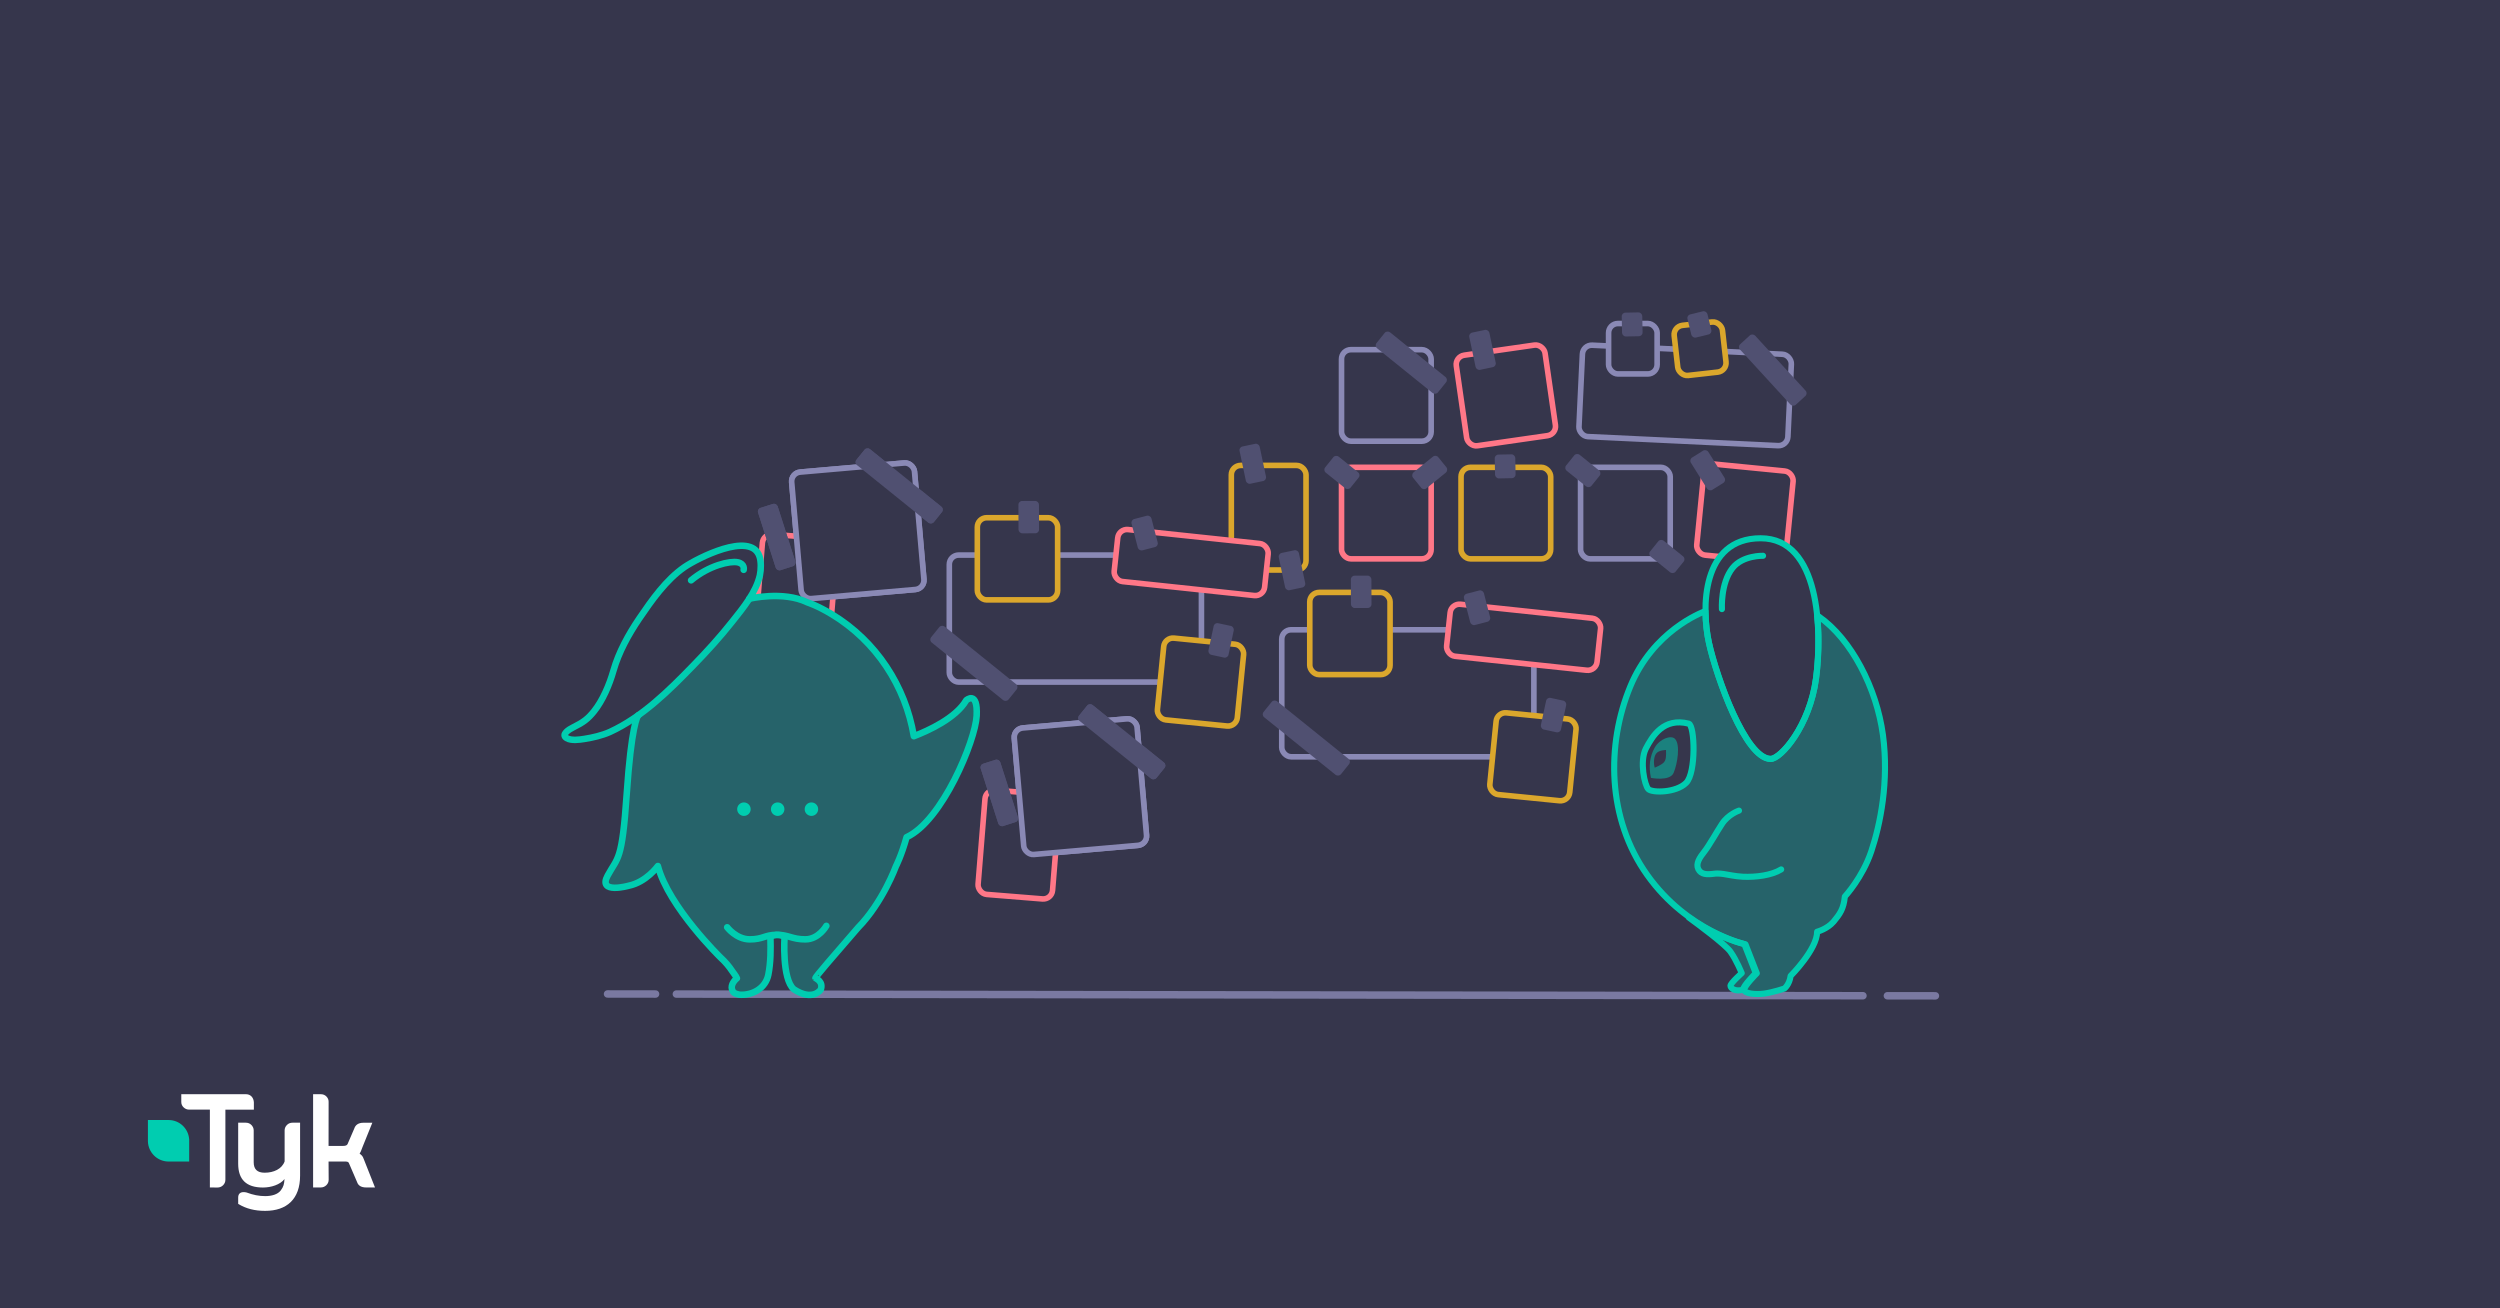 <svg xmlns="http://www.w3.org/2000/svg" width="1200" height="628" viewBox="0 0 1200 628" fill="none"><rect width="1200" height="628" fill="#36364C"></rect><path d="M120.739 526.302C120.03 525.57 119.102 525.217 118.038 525.217H87.016V528.934C87.016 529.938 87.37 530.806 88.107 531.511C88.844 532.244 89.771 532.624 90.835 532.624H100.74V569.984L104.368 570.011C105.433 570.011 106.36 569.632 107.07 568.926C107.806 568.194 108.188 567.298 108.188 566.321V532.651L121.858 532.624V529.178C121.83 528.201 121.476 527.062 120.739 526.302Z" fill="white"></path><path d="M140.438 538.891C139.374 538.891 138.446 539.243 137.737 539.976C137 540.708 136.618 541.604 136.618 542.581V557.476C135.309 561.139 131.325 562.902 127.042 562.902C123.495 562.902 121.776 561.247 121.776 557.883V542.581C121.776 541.604 121.394 540.736 120.657 539.976C119.948 539.243 119.02 538.891 117.956 538.891H114.327V558.588C114.327 566.158 118.201 570.011 126.223 570.011C130.179 570.011 134.49 568.627 136.564 565.941C136.4 568.329 136.127 569.577 134.79 571.367C133.29 573.375 130.343 574.135 127.26 574.135C124.313 574.135 121.476 573.565 118.365 572.398C117.847 572.263 117.356 572.208 116.946 572.208C115.255 572.208 114.327 573.131 114.327 574.813V577.852L114.545 577.988C118.092 580.131 122.24 581.216 127.26 581.216C137.682 581.216 144.04 575.546 144.04 564.34V538.891H140.438Z" fill="white"></path><path d="M174.598 556.337C174.052 554.682 173.397 554.438 172.606 553.705C172.961 553.244 173.397 552.376 174.025 550.531L178.718 538.918H174.461C172.142 538.918 170.642 539.868 170.041 541.713L166.849 549.12C166.603 549.744 165.867 550.042 164.666 550.042H157.709L157.736 528.852C157.736 527.876 157.409 527.062 156.672 526.302C155.963 525.57 155.035 525.217 153.971 525.217H150.288V569.984H153.944C155.008 569.984 155.935 569.604 156.672 568.872C157.381 568.166 157.763 567.298 157.763 566.294L157.709 557.531H165.949C167.122 557.531 167.422 558.073 167.558 558.48L171.378 567.352C171.951 569.116 173.425 569.984 175.771 569.984H180L174.598 556.337Z" fill="white"></path><path d="M90.781 546.677C90.344 541.631 86.17 537.669 81.041 537.615H72.965H72.692H71V539.325V539.84V547.98C71.218 553.162 75.365 557.34 80.549 557.53H88.844H89.117H90.808V555.821V546.704C90.808 546.677 90.781 546.677 90.781 546.677Z" fill="#00CDB0"></path><path d="M324.657 477.15L894.219 477.951" stroke="#7A79A1" stroke-width="3.586" stroke-linecap="round" stroke-linejoin="round"></path><path d="M314.668 477.136L291.619 477.104" stroke="#7A79A1" stroke-width="3.586" stroke-linecap="round" stroke-linejoin="round"></path><path d="M929 478.001L905.95 477.969" stroke="#7A79A1" stroke-width="3.586" stroke-linecap="round" stroke-linejoin="round"></path><rect x="379.616" y="226.998" width="59.166" height="60.959" rx="4.482" transform="rotate(-5.001 379.616 226.998)" fill="#36364C" stroke="#8A89B5" stroke-width="2.689"></rect><rect x="643.927" y="167.844" width="43.03" height="43.926" rx="4.482" fill="#36364C" stroke="#8A89B5" stroke-width="2.689"></rect><rect x="643.927" y="224.32" width="43.03" height="43.926" rx="4.482" fill="#36364C" stroke="#FF7787" stroke-width="2.689"></rect><rect x="698.389" y="171.133" width="43.03" height="43.926" rx="4.482" transform="rotate(-8.194 698.389 171.133)" fill="#36364C" stroke="#FF7787" stroke-width="2.689"></rect><rect x="701.3" y="224.32" width="43.03" height="43.926" rx="4.482" fill="#36364C" stroke="#DBA72C" stroke-width="2.689"></rect><rect x="759.774" y="165.48" width="100.403" height="43.926" rx="4.482" transform="rotate(2.725 759.774 165.48)" fill="#36364C" stroke="#8A89B5" stroke-width="2.689"></rect><rect x="758.673" y="224.32" width="43.03" height="43.926" rx="4.482" fill="#36364C" stroke="#8A89B5" stroke-width="2.689"></rect><rect x="772.12" y="155.293" width="23.308" height="24.204" rx="4.482" fill="#36364C" stroke="#8A89B5" stroke-width="2.689"></rect><rect x="803.114" y="156.67" width="23.308" height="24.204" rx="4.482" transform="rotate(-6.412 803.114 156.67)" fill="#36364C" stroke="#DBA72C" stroke-width="2.689"></rect><rect x="818.308" y="222.312" width="43.03" height="43.926" rx="4.482" transform="rotate(5.639 818.308 222.312)" fill="#36364C" stroke="#FF7787" stroke-width="2.689"></rect><rect x="455.67" y="266.436" width="121.022" height="60.959" rx="4.482" fill="#36364C" stroke="#8A89B5" stroke-width="2.689"></rect><rect x="469.117" y="248.506" width="38.548" height="39.444" rx="4.482" fill="#36364C" stroke="#DBA72C" stroke-width="2.689"></rect><rect x="559.028" y="305.854" width="38.548" height="39.444" rx="4.482" transform="rotate(5.71 559.028 305.854)" fill="#36364C" stroke="#DBA72C" stroke-width="2.689"></rect><rect x="366.313" y="256.107" width="35.858" height="50.202" rx="4.482" transform="rotate(4.623 366.313 256.107)" fill="#36364C" stroke="#FF7787" stroke-width="2.689"></rect><rect x="591.035" y="223.406" width="35.858" height="50.202" rx="4.482" fill="#36364C" stroke="#DBA72C" stroke-width="2.689"></rect><rect x="536.983" y="253.709" width="72.613" height="25.101" rx="4.482" transform="rotate(6.059 536.983 253.709)" fill="#36364C" stroke="#FF7787" stroke-width="2.689"></rect><rect x="445.809" y="307.283" width="9.861" height="47.674" rx="1.793" transform="rotate(-51.134 445.809 307.283)" fill="#505071"></rect><rect x="409.951" y="222.119" width="9.861" height="47.674" rx="1.793" transform="rotate(-51.134 409.951 222.119)" fill="#505071"></rect><rect x="833.975" y="166.439" width="9.861" height="39.454" rx="1.793" transform="rotate(-42.521 833.975 166.439)" fill="#505071"></rect><rect x="659.617" y="166.051" width="9.861" height="37.804" rx="1.793" transform="rotate(-51.134 659.617 166.051)" fill="#505071"></rect><rect x="634.962" y="225.723" width="9.861" height="15.6" rx="1.793" transform="rotate(-51.134 634.962 225.723)" fill="#505071"></rect><rect x="790.946" y="266.062" width="9.861" height="15.6" rx="1.793" transform="rotate(-51.134 790.946 266.062)" fill="#505071"></rect><rect x="750.605" y="224.826" width="9.861" height="15.6" rx="1.793" transform="rotate(-51.134 750.605 224.826)" fill="#505071"></rect><rect x="689.219" y="218.045" width="9.861" height="15.6" rx="1.793" transform="rotate(51 689.219 218.045)" fill="#505071"></rect><rect x="363.335" y="244.344" width="9.861" height="31.389" rx="1.793" transform="rotate(-17.757 363.335 244.344)" fill="#505071"></rect><rect x="379.616" y="226.998" width="59.166" height="60.959" rx="4.482" transform="rotate(-5.001 379.616 226.998)" fill="#36364C" stroke="#8A89B5" stroke-width="2.689"></rect><rect x="409.951" y="222.119" width="9.861" height="47.674" rx="1.793" transform="rotate(-51.134 409.951 222.119)" fill="#505071"></rect><rect x="363.335" y="244.344" width="9.861" height="31.389" rx="1.793" transform="rotate(-17.757 363.335 244.344)" fill="#505071"></rect><rect x="486.467" y="349.812" width="59.166" height="60.959" rx="4.482" transform="rotate(-5.001 486.467 349.812)" fill="#36364C" stroke="#8A89B5" stroke-width="2.689"></rect><rect x="473.164" y="378.922" width="35.858" height="50.202" rx="4.482" transform="rotate(4.623 473.164 378.922)" fill="#36364C" stroke="#FF7787" stroke-width="2.689"></rect><rect x="516.802" y="344.934" width="9.861" height="47.674" rx="1.793" transform="rotate(-51.134 516.802 344.934)" fill="#505071"></rect><rect x="470.186" y="367.158" width="9.861" height="31.389" rx="1.793" transform="rotate(-17.757 470.186 367.158)" fill="#505071"></rect><rect x="486.467" y="349.812" width="59.166" height="60.959" rx="4.482" transform="rotate(-5.001 486.467 349.812)" fill="#36364C" stroke="#8A89B5" stroke-width="2.689"></rect><rect x="516.802" y="344.934" width="9.861" height="47.674" rx="1.793" transform="rotate(-51.134 516.802 344.934)" fill="#505071"></rect><rect x="470.186" y="367.158" width="9.861" height="31.389" rx="1.793" transform="rotate(-17.757 470.186 367.158)" fill="#505071"></rect><rect x="594.621" y="214.686" width="9.861" height="18.273" rx="1.793" transform="rotate(-11.914 594.621 214.686)" fill="#505071"></rect><rect x="704.885" y="160.018" width="9.861" height="18.273" rx="1.793" transform="rotate(-11.914 704.885 160.018)" fill="#505071"></rect><rect x="810.668" y="220.588" width="9.861" height="18.273" rx="1.793" transform="rotate(-32.045 810.668 220.588)" fill="#505071"></rect><rect x="613.447" y="265.783" width="9.861" height="18.273" rx="1.793" transform="rotate(-11.914 613.447 265.783)" fill="#505071"></rect><rect x="778.395" y="150.104" width="9.861" height="11.44" rx="1.793" transform="rotate(-1.104 778.395 150.104)" fill="#505071"></rect><rect x="717.436" y="218.234" width="9.861" height="11.44" rx="1.793" transform="rotate(-1.104 717.436 218.234)" fill="#505071"></rect><rect x="542.697" y="249.584" width="9.861" height="15.528" rx="1.793" transform="rotate(-14.546 542.697 249.584)" fill="#505071"></rect><rect x="488.839" y="240.473" width="9.861" height="15.528" rx="1.793" transform="rotate(-0.194 488.839 240.473)" fill="#505071"></rect><rect x="582.946" y="298.758" width="9.861" height="15.528" rx="1.793" transform="rotate(12.157 582.946 298.758)" fill="#505071"></rect><rect x="615.24" y="302.295" width="121.022" height="60.959" rx="4.482" fill="#36364C" stroke="#8A89B5" stroke-width="2.689"></rect><rect x="628.687" y="284.365" width="38.548" height="39.444" rx="4.482" fill="#36364C" stroke="#DBA72C" stroke-width="2.689"></rect><rect x="718.597" y="341.713" width="38.548" height="39.444" rx="4.482" transform="rotate(5.71 718.597 341.713)" fill="#36364C" stroke="#DBA72C" stroke-width="2.689"></rect><rect x="696.552" y="289.566" width="72.613" height="25.101" rx="4.482" transform="rotate(6.059 696.552 289.566)" fill="#36364C" stroke="#FF7787" stroke-width="2.689"></rect><rect x="605.379" y="343.141" width="9.861" height="47.674" rx="1.793" transform="rotate(-51.134 605.379 343.141)" fill="#505071"></rect><rect x="702.267" y="285.441" width="9.861" height="15.528" rx="1.793" transform="rotate(-14.546 702.267 285.441)" fill="#505071"></rect><rect x="648.409" y="276.33" width="9.861" height="15.528" rx="1.793" transform="rotate(-0.194 648.409 276.33)" fill="#505071"></rect><rect x="742.516" y="334.615" width="9.861" height="15.528" rx="1.793" transform="rotate(12.157 742.516 334.615)" fill="#505071"></rect><rect x="809.56" y="151.342" width="9.861" height="11.44" rx="1.793" transform="rotate(-13.734 809.56 151.342)" fill="#505071"></rect><path d="M469.729 342.733C469.106 354.633 453.094 393.449 435.898 401.112C431.723 416.501 424.496 431.704 412.783 444.476C400.883 458.121 392.098 468.401 392.347 468.65C392.596 468.899 396.272 470.332 394.901 474.195C394.901 474.195 391.101 479.989 382.004 474.071C376.148 469.211 377.518 448.837 377.518 448.837C377.518 448.837 374.59 446.843 370.727 448.775C370.976 454.818 370.976 461.174 369.73 467.092C368.422 473.447 362.378 476.812 356.584 476.687C355.836 476.687 354.902 476.438 354.154 476.189C353.593 476.002 353.033 475.628 352.721 475.067C351.226 472.7 352.97 470.145 354.653 468.775C354.217 467.653 353.095 466.345 352.41 465.348C350.852 462.98 348.983 460.8 346.865 458.868C346.865 458.868 321.818 434.445 316.709 414.881C316.709 414.881 311.227 422.607 302.691 424.352C302.691 424.352 287.675 428.588 292.598 419.43C297.52 410.333 299.513 412.888 301.756 380.24C303.999 347.593 306.865 342.795 307.364 342.421L360.572 286.534C360.572 286.534 376.833 282.609 388.484 288.279C388.484 288.279 393.219 289.712 400.259 294.011C421.505 306.908 435.586 328.465 439.449 352.577C446.24 350.022 459.698 343.979 464.745 335.256C464.745 335.256 470.352 330.272 469.729 342.733Z" fill="#36364C"></path><path opacity="0.3" d="M469.729 342.733C469.106 354.633 453.094 393.449 435.898 401.112C431.723 416.501 424.496 431.704 412.783 444.476C400.883 458.121 392.098 468.401 392.347 468.65C392.596 468.899 396.272 470.332 394.901 474.195C394.901 474.195 391.101 479.989 382.004 474.071C376.148 469.211 377.518 448.837 377.518 448.837C377.518 448.837 374.59 446.843 370.727 448.775C370.976 454.818 370.976 461.174 369.73 467.092C368.422 473.447 362.378 476.812 356.584 476.687C355.836 476.687 354.902 476.438 354.154 476.189C353.593 476.002 353.033 475.628 352.721 475.067C351.226 472.7 352.97 470.145 354.653 468.775C354.217 467.653 353.095 466.345 352.41 465.348C350.852 462.98 348.983 460.8 346.865 458.868C346.865 458.868 321.818 434.445 316.709 414.881C316.709 414.881 311.227 422.607 302.691 424.352C302.691 424.352 287.675 428.588 292.598 419.43C297.52 410.333 299.513 412.888 301.756 380.24C303.999 347.593 306.865 342.795 307.364 342.421L360.572 286.534C360.572 286.534 376.833 282.609 388.484 288.279C388.484 288.279 393.219 289.712 400.259 294.011C421.505 306.908 435.586 328.465 439.449 352.577C446.24 350.022 459.698 343.979 464.745 335.256C464.745 335.256 470.352 330.272 469.729 342.733Z" fill="#00CDB0"></path><path d="M285.183 341.361C289.233 336.314 292.535 328.713 294.466 321.86C296.959 313.075 301.756 304.414 306.865 296.875C312.846 288.091 319.7 278.309 328.547 272.203C334.466 268.153 360.135 254.82 364.497 266.907C365.431 269.462 365.307 273.449 364.746 276.128C362.877 284.352 356.646 291.891 351.537 298.308C345.681 305.723 339.326 312.701 332.721 319.492C321.07 331.517 308.236 344.227 292.784 351.33C289.046 353.012 284.498 354.071 280.448 354.694C278.08 355.068 274.28 355.629 272.037 354.32C269.046 352.576 273.283 350.021 275.214 349.087C280.012 346.719 282.255 345.037 285.183 341.361Z" fill="#36364C" stroke="#00CDB0" stroke-width="3.138" stroke-miterlimit="10" stroke-linecap="round" stroke-linejoin="round"></path><path d="M356.958 273.512C356.958 273.512 357.705 270.646 354.092 269.899C350.478 269.151 340.385 271.332 331.724 278.559" stroke="#00CDB0" stroke-width="3.138" stroke-miterlimit="10" stroke-linecap="round" stroke-linejoin="round"></path><path d="M396.646 444.412C396.646 444.412 393.032 450.892 386.552 450.892C380.073 450.892 378.64 448.711 372.845 448.711C367.051 448.711 366.366 450.892 359.886 450.892C353.406 450.892 349.045 445.097 349.045 445.097" stroke="#00CDB0" stroke-width="3.138" stroke-miterlimit="10" stroke-linecap="round" stroke-linejoin="round"></path><path d="M306.429 343.29C305.931 343.664 303.065 348.462 300.822 381.109C298.579 413.757 296.585 411.202 291.663 420.299C286.741 429.395 301.756 425.158 301.756 425.158C310.292 423.414 315.775 415.688 315.775 415.688C320.946 435.314 345.93 459.675 345.93 459.675C348.048 461.607 349.917 463.787 351.475 466.155C352.16 467.214 353.282 468.46 353.718 469.582C352.036 470.952 350.291 473.507 351.787 475.874C352.098 476.435 352.659 476.746 353.22 476.996C353.967 477.245 354.84 477.494 355.649 477.494C361.444 477.619 367.487 474.317 368.796 467.899C369.979 461.918 369.979 455.625 369.793 449.582C373.593 447.65 376.584 449.644 376.584 449.644C376.584 449.644 375.213 469.955 381.07 474.877C390.228 480.859 393.967 475.002 393.967 475.002C395.337 471.139 391.661 469.706 391.412 469.457C391.163 469.208 400.01 458.927 411.848 445.283C423.748 433.133 430.041 415.813 430.041 415.813C430.041 415.813 432.658 410.828 435.15 401.857C452.284 394.006 468.171 355.502 468.794 343.602C469.417 331.141 463.81 336.125 463.81 336.125C458.763 344.786 445.43 350.767 438.639 353.384C434.651 329.334 420.571 307.777 399.325 294.88C392.222 290.581 387.549 289.148 387.549 289.148C375.898 283.478 359.637 287.403 359.637 287.403" stroke="#00CDB0" stroke-width="3.138" stroke-miterlimit="10" stroke-linecap="round" stroke-linejoin="round"></path><path d="M357.083 391.64C358.872 391.64 360.323 390.189 360.323 388.4C360.323 386.611 358.872 385.16 357.083 385.16C355.293 385.16 353.843 386.611 353.843 388.4C353.843 390.189 355.293 391.64 357.083 391.64Z" fill="#00CDB0"></path><path d="M373.282 391.64C375.071 391.64 376.522 390.189 376.522 388.4C376.522 386.611 375.071 385.16 373.282 385.16C371.492 385.16 370.042 386.611 370.042 388.4C370.042 390.189 371.492 391.64 373.282 391.64Z" fill="#00CDB0"></path><path d="M389.481 391.64C391.27 391.64 392.721 390.189 392.721 388.4C392.721 386.611 391.27 385.16 389.481 385.16C387.692 385.16 386.241 386.611 386.241 388.4C386.241 390.189 387.692 391.64 389.481 391.64Z" fill="#00CDB0"></path><path opacity="0.3" d="M904.684 353.564C901.686 331.191 889.549 307.574 873.829 296.68H873.171C874.195 307.282 873.683 318.176 872.586 326.365C869.588 349.324 855.623 365.117 850.798 365.117C838.733 365.117 824.768 325.78 821.186 309.475C820.235 305.235 819.577 299.824 819.504 294.121C817.53 294.852 794.352 303.699 783.385 330.387C771.905 358.244 772.198 393.632 791.574 420.831C798.739 430.921 812.558 442.108 811.534 441.377C815.629 444.374 828.936 454.172 831.495 457.755C834.493 461.995 836.905 468.064 836.905 468.064C836.905 468.064 831.495 472.89 831.495 474.133C831.495 475.376 833.908 477.13 837.564 475.96C837.564 475.668 837.856 475.522 838.295 475.376C838.222 475.595 838.148 475.814 838.148 475.96C838.148 477.788 843.559 478.373 847.8 477.788C852.041 477.203 857.451 475.376 857.451 475.376C857.451 475.376 859.864 473.548 860.449 469.307C860.449 469.307 873.171 456.585 873.171 448.103C873.171 448.103 877.997 446.86 881.068 443.278C884.065 439.622 885.893 437.209 886.478 431.214C886.478 431.214 894.96 422.147 899.2 409.425C903.441 396.703 907.682 375.938 904.684 353.564ZM810.291 376.523C805.466 381.348 793.986 381.348 792.159 379.521C790.331 377.693 787.918 366.213 790.916 360.145C793.913 354.076 799.397 345.01 811.461 348.081C814.459 348.812 815.117 371.697 810.291 376.523Z" fill="#00CDB0"></path><path d="M849.92 364.239C854.746 364.239 868.638 348.519 871.709 325.488C874.706 302.529 873.537 258.367 845.094 258.367C816.652 258.367 816.652 292.22 820.308 308.598C823.964 324.976 837.856 364.239 849.92 364.239Z" fill="#36364C" stroke="#00CDB0" stroke-width="2.925" stroke-miterlimit="10" stroke-linecap="round" stroke-linejoin="round"></path><path d="M903.806 352.762C900.808 330.388 888.671 306.772 872.951 295.877H872.293C873.316 306.479 872.805 317.374 871.708 325.563C868.71 348.521 854.745 364.314 849.919 364.314C837.855 364.314 823.89 324.978 820.307 308.673C819.357 304.432 818.699 299.021 818.626 293.318C816.652 294.05 793.474 302.897 782.506 329.584C771.027 357.441 771.32 392.829 790.695 420.028C810.071 447.227 837.855 453.296 837.855 453.296L843.266 467.188C843.266 467.188 837.197 473.257 837.197 475.085C837.197 476.913 842.608 477.497 846.848 476.913C851.089 476.328 856.5 474.5 856.5 474.5C856.5 474.5 858.913 472.672 859.498 468.431C859.498 468.431 872.22 455.709 872.22 447.227C872.22 447.227 877.045 445.984 880.116 442.402C883.114 438.746 884.942 436.333 885.527 430.338C885.527 430.338 894.008 421.271 898.249 408.549C902.49 395.827 906.804 375.135 903.806 352.762Z" stroke="#00CDB0" stroke-width="2.925" stroke-miterlimit="10" stroke-linecap="round" stroke-linejoin="round"></path><path d="M810.583 347.35C813.507 348.081 814.239 370.967 809.34 375.792C804.514 380.618 793.035 380.618 791.207 378.79C789.379 376.962 786.966 365.483 789.964 359.414C793.108 353.346 798.519 344.279 810.583 347.35Z" stroke="#00CDB0" stroke-width="2.925" stroke-miterlimit="10" stroke-linecap="round" stroke-linejoin="round"></path><path opacity="0.5" d="M803.93 354.589C802.102 352.761 796.692 354.589 794.279 358.83C791.866 363.071 791.281 367.896 792.451 373.38C792.451 373.38 801.517 375.208 803.345 370.967C805.173 366.653 806.708 357.294 803.93 354.589ZM798.52 366.068C797.277 367.311 794.279 368.481 794.279 368.481C793.694 366.653 793.694 363.655 794.864 361.828C796.107 360 799.689 360 799.689 360C799.762 363.07 799.762 364.825 798.52 366.068Z" fill="#00CDB0"></path><path d="M837.27 453.15C837.27 453.15 824.767 450.445 810.656 440.428C814.75 443.425 828.058 453.223 830.617 456.806C833.614 461.046 836.027 467.115 836.027 467.115C836.027 467.115 830.617 471.941 830.617 473.184C830.617 474.427 833.029 476.181 836.685 475.012C836.685 473.184 842.754 467.115 842.754 467.115L837.27 453.15Z" stroke="#00CDB0" stroke-width="2.925" stroke-miterlimit="10" stroke-linecap="round" stroke-linejoin="round"></path><path d="M846.264 266.776C846.264 266.776 836.539 266.483 831.641 272.625C825.791 279.937 826.522 292.366 826.522 292.366" stroke="#00CDB0" stroke-width="2.925" stroke-miterlimit="10" stroke-linecap="round" stroke-linejoin="round"></path><path d="M854.965 417.322C850.359 420.174 842.755 421.124 836.54 420.832C832.665 420.613 829.813 419.881 827.254 419.516C826.231 419.37 825.28 419.296 824.329 419.296C823.891 419.296 823.452 419.296 823.013 419.37C819.211 419.881 816.506 419.808 815.19 417.176C813.874 414.544 815.775 411.692 818.261 408.548C818.846 407.817 819.358 407.013 819.943 406.136C820.674 405.039 821.405 403.869 822.136 402.626C822.136 402.626 822.136 402.553 822.209 402.553C823.598 400.286 824.988 397.8 826.523 395.534C829.521 390.854 834.712 389.1 834.712 389.1" stroke="#00CDB0" stroke-width="2.925" stroke-miterlimit="10" stroke-linecap="round" stroke-linejoin="round"></path></svg>